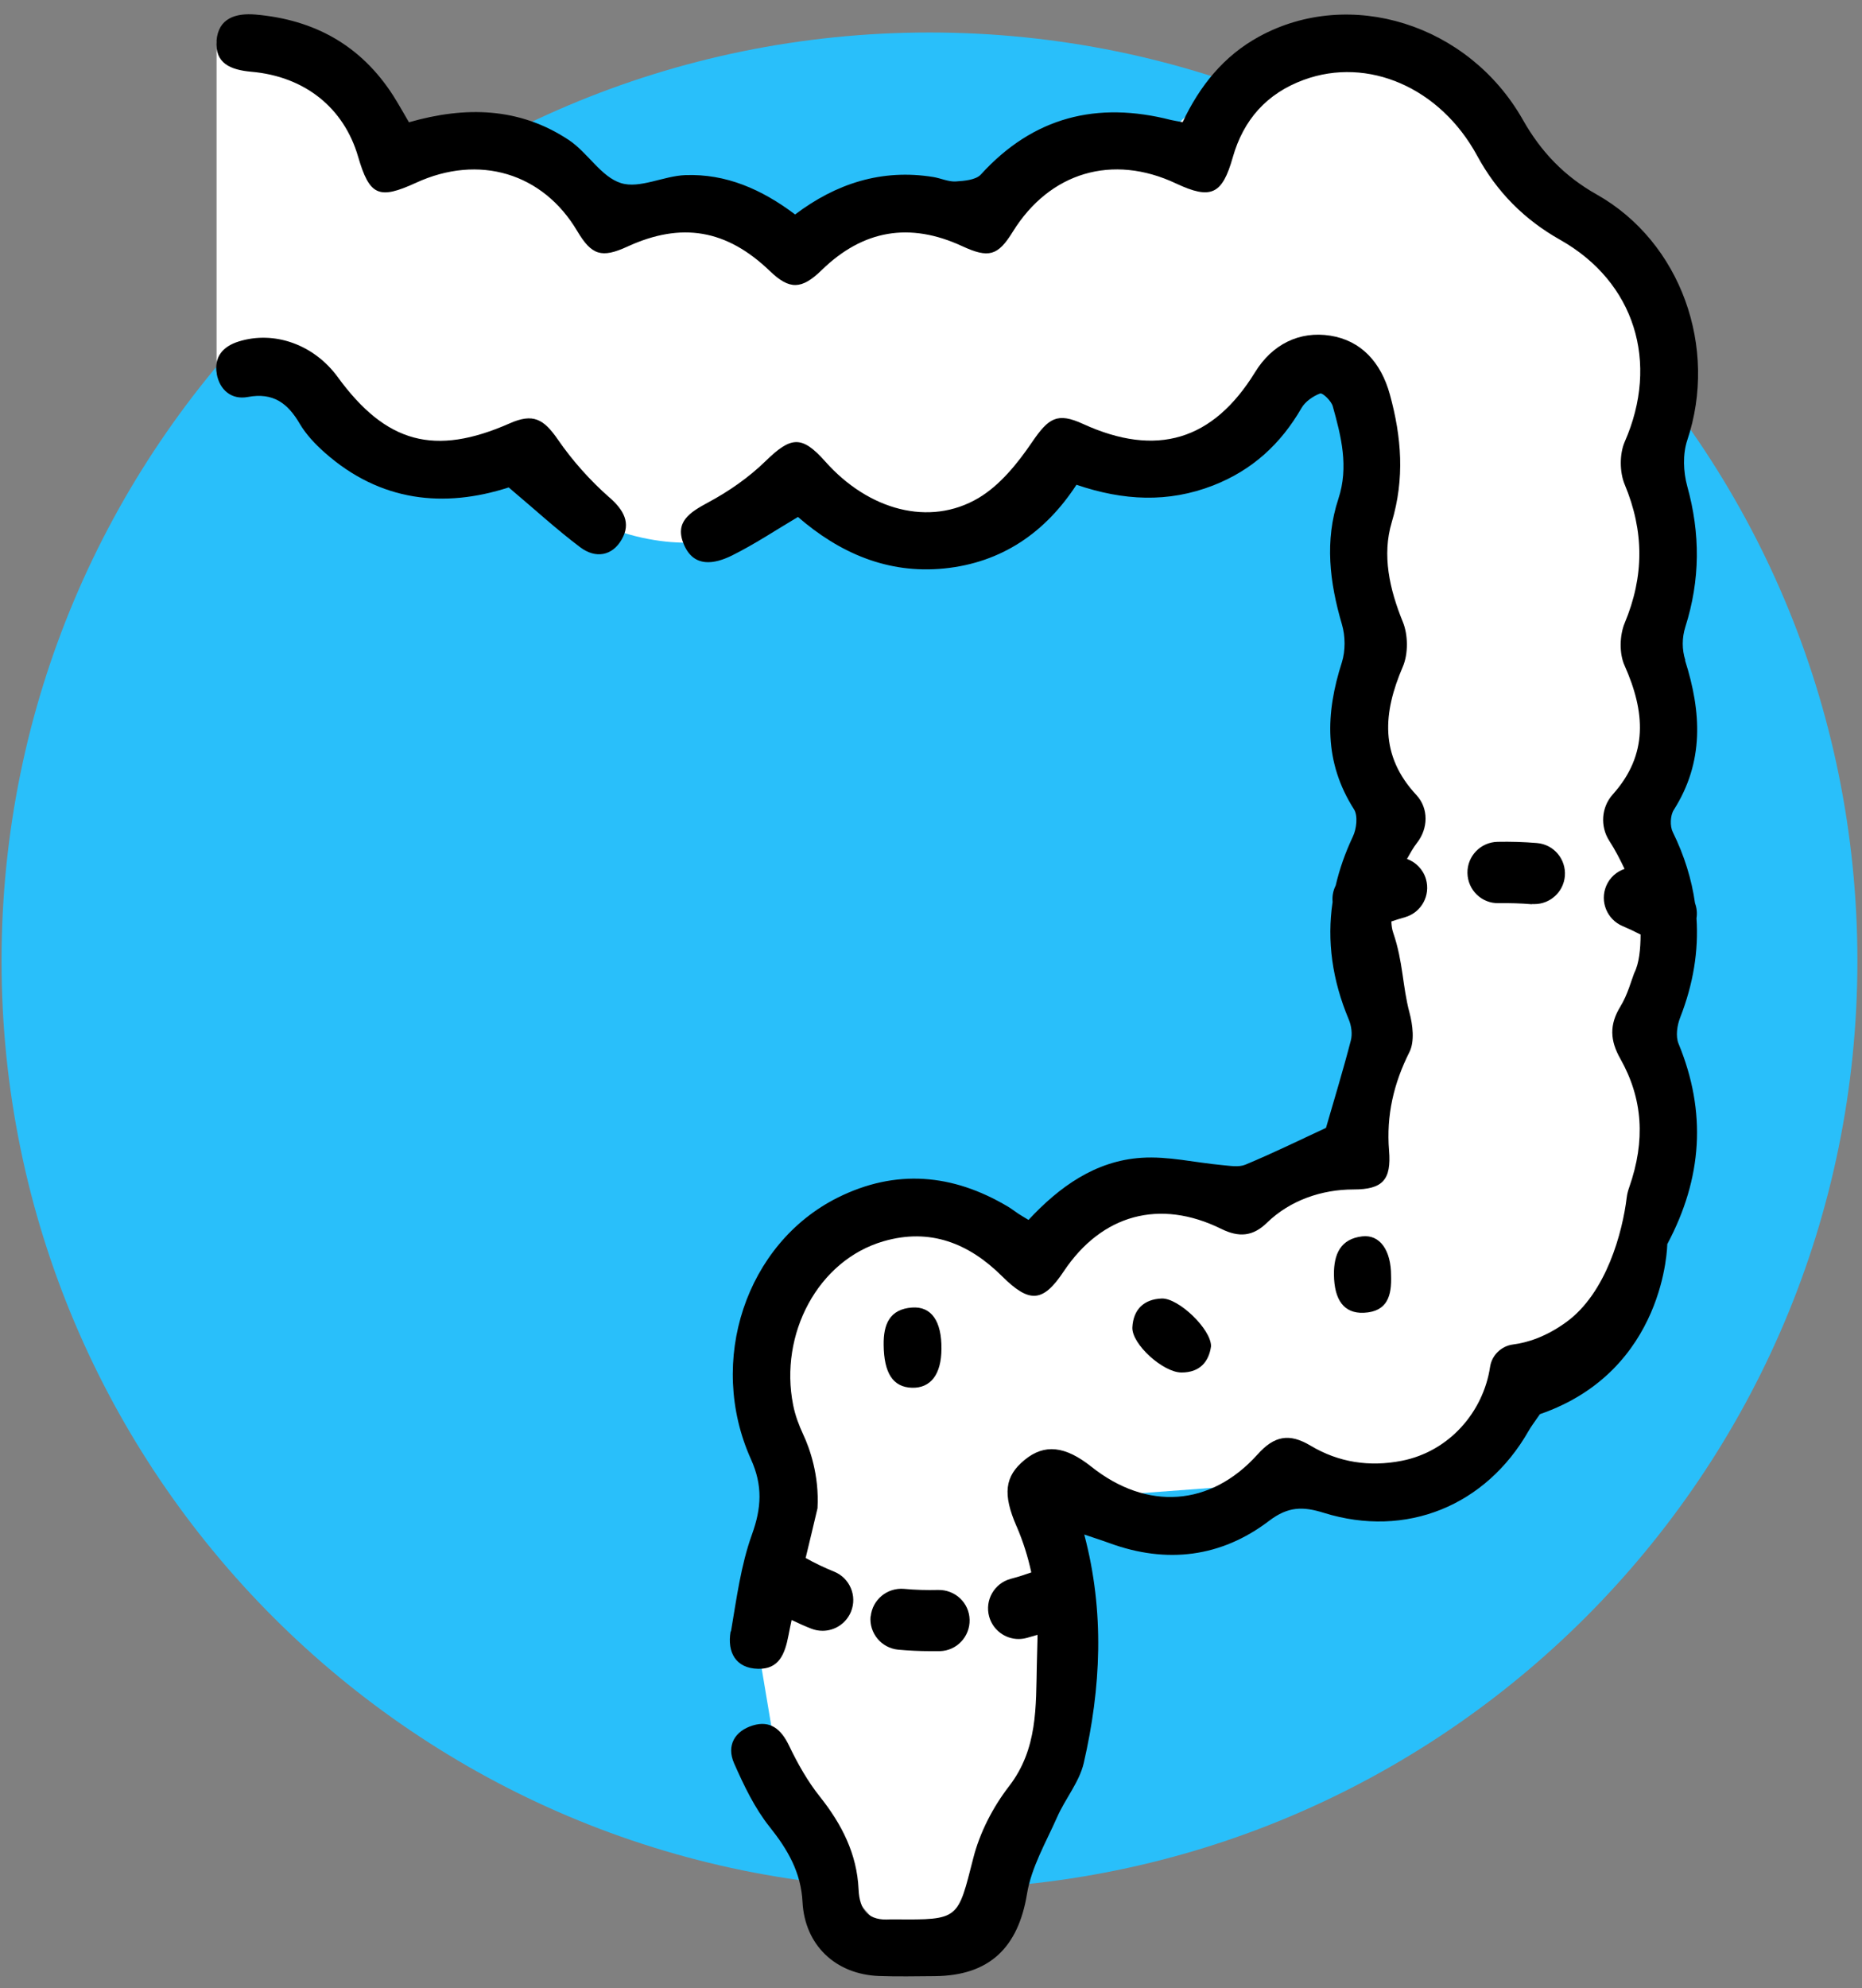 <svg width="104" height="111" viewBox="0 0 104 111" fill="none" xmlns="http://www.w3.org/2000/svg">
<rect x="0" y="0" width="104" height="111" fill="#808080" stroke="none"/>
<path d="M51.914 105.472C80.539 105.472 103.743 82.267 103.743 53.643C103.743 25.019 80.539 1.814 51.914 1.814C23.29 1.814 0.086 25.019 0.086 53.643C0.086 82.267 23.29 105.472 51.914 105.472Z" fill="#29BFFA"/>
<path d="M12.096 2.289C12.096 2.289 21.322 2.108 21.691 9.762C21.691 9.762 29.051 6.375 32.881 11.673C32.881 11.673 38.992 9.905 42.672 13.878C42.672 13.878 51.951 11.003 53.938 11.816C53.938 11.816 59.973 5.156 64.684 8.076C64.684 8.076 74.784 -3.769 81.971 5.555L86.922 11.146L90.309 13.87C90.309 13.87 95.539 19.394 92.664 23.217L92.589 34.19L91.852 57.745L92.807 64.006L89.421 74.549L81.248 81.307L72.488 82.707L60.711 83.587L58.28 84.099L59.898 93.747L54.969 106.999L49.355 107.812L45.178 103.026L43.334 97.871L42.085 90.421L43.364 80.795L42.183 74.549L49.355 67.693L56.76 69.755L59.996 67.844L65.437 66.963L71.329 66.67L74.498 64.465L76.778 59.167V52.243L76.093 42.084V22.058L74.498 19.996L73.685 20.583L70.148 23.089L67.634 24.903H61.019L57.783 27.808L51.906 30.954L45.712 26.927L39.82 30.163C39.82 30.163 35.779 31.142 30.842 27.808L28.042 24.903L22.15 26.333L17.883 22.209L12.096 20.862" fill="white"/>
<path d="M34.041 27.777C32.965 26.829 31.979 25.73 31.166 24.549C30.361 23.382 29.774 23.059 28.464 23.638C24.28 25.482 21.563 24.752 18.862 21.049C17.537 19.236 15.325 18.446 13.338 19.063C12.435 19.341 11.946 19.943 12.104 20.861C12.262 21.764 12.924 22.336 13.842 22.163C15.257 21.9 16.07 22.509 16.739 23.653C17.093 24.255 17.605 24.797 18.132 25.264C21.247 28.026 24.814 28.372 28.412 27.213C29.887 28.455 31.098 29.568 32.408 30.554C33.258 31.194 34.199 31.051 34.733 30.103C35.245 29.2 34.846 28.485 34.048 27.777H34.041Z" fill="black"/>
<path d="M63.247 74.105C63.202 75.031 64.955 76.626 65.994 76.626C67.025 76.626 67.522 76.016 67.642 75.159C67.642 74.195 65.821 72.464 64.888 72.495C63.902 72.532 63.3 73.097 63.247 74.105Z" fill="black"/>
<path d="M52.584 75.309C52.599 73.766 52.028 72.924 50.944 72.999C49.679 73.089 49.341 73.947 49.356 75.083C49.371 76.649 49.868 77.446 50.936 77.477C51.982 77.507 52.577 76.731 52.584 75.309Z" fill="black"/>
<path d="M76.086 69.025C74.867 69.168 74.498 70.026 74.506 71.155C74.521 72.585 75.07 73.337 76.169 73.292C77.516 73.232 77.734 72.306 77.697 71.215C77.697 69.815 77.08 68.912 76.086 69.025Z" fill="black"/>
<path d="M40.807 91.091C40.611 92.235 41.085 93.145 42.349 93.168C43.508 93.191 43.84 92.355 44.043 91.287C44.095 91.008 44.156 90.722 44.216 90.444C44.577 90.617 44.938 90.782 45.307 90.925C45.518 91.008 45.728 91.046 45.947 91.046C46.624 91.046 47.264 90.639 47.535 89.97C47.888 89.089 47.459 88.096 46.586 87.742C46.044 87.524 45.51 87.268 44.998 86.982C45.217 86.064 45.443 85.146 45.661 84.205C45.766 82.346 45.209 80.826 44.87 80.104C44.622 79.569 44.411 79.013 44.299 78.433C43.516 74.497 45.676 70.358 49.356 69.297C51.952 68.544 54.12 69.417 55.963 71.246C57.498 72.774 58.251 72.729 59.417 70.975C61.54 67.799 64.776 66.911 68.222 68.612C69.201 69.094 69.983 69.034 70.773 68.258C72.053 67.017 73.814 66.407 75.597 66.407C77.223 66.407 77.72 65.88 77.584 64.232C77.426 62.276 77.84 60.492 78.721 58.739C79.022 58.144 78.909 57.218 78.721 56.519C78.329 55.044 78.374 53.704 77.817 52.078C77.75 51.89 77.72 51.672 77.712 51.446C77.93 51.371 78.186 51.288 78.48 51.206C79.39 50.942 79.91 49.994 79.646 49.083C79.488 48.541 79.082 48.135 78.585 47.954C78.758 47.653 78.924 47.337 79.142 47.059C79.774 46.261 79.804 45.132 79.112 44.387C77.05 42.175 77.246 39.797 78.352 37.223C78.66 36.508 78.653 35.447 78.352 34.717C77.607 32.888 77.185 30.992 77.735 29.156C78.465 26.71 78.284 24.407 77.629 22.021C77.133 20.223 76.019 19.011 74.303 18.74C72.587 18.469 71.059 19.214 70.096 20.787C67.748 24.595 64.595 25.543 60.494 23.669C59.049 23.007 58.567 23.331 57.634 24.7C56.829 25.882 55.843 27.101 54.646 27.808C51.914 29.419 48.513 28.486 46.097 25.769C44.78 24.287 44.178 24.362 42.756 25.747C41.823 26.657 40.709 27.432 39.557 28.049C38.526 28.606 37.654 29.14 38.203 30.412C38.76 31.707 39.904 31.496 40.882 31.014C42.139 30.39 43.313 29.607 44.569 28.862C46.88 30.864 49.566 32.053 52.735 31.737C55.963 31.413 58.394 29.72 60.125 27.064C62.751 27.959 65.25 28.079 67.763 27.101C69.938 26.251 71.534 24.791 72.693 22.781C72.903 22.42 73.332 22.119 73.731 21.969C73.874 21.916 74.356 22.383 74.439 22.676C74.913 24.369 75.342 26.063 74.755 27.846C73.979 30.194 74.265 32.52 74.95 34.852C75.146 35.507 75.153 36.327 74.95 36.975C74.032 39.827 73.942 42.544 75.627 45.185C75.853 45.546 75.77 46.276 75.56 46.713C75.131 47.623 74.815 48.526 74.604 49.437C74.461 49.715 74.401 50.032 74.431 50.355C74.107 52.53 74.408 54.712 75.334 56.917C75.484 57.271 75.545 57.738 75.447 58.099C75.01 59.785 74.499 61.455 74.062 62.968C72.557 63.668 71.082 64.39 69.562 65.022C69.186 65.18 68.681 65.083 68.245 65.045C66.747 64.909 65.242 64.541 63.76 64.639C61.186 64.804 59.169 66.257 57.446 68.108C57.197 67.957 57.032 67.86 56.881 67.762C56.686 67.634 56.498 67.483 56.294 67.363C53.209 65.527 50.026 65.248 46.782 66.866C41.672 69.425 39.475 75.98 41.943 81.466C42.605 82.933 42.538 84.183 41.996 85.68C41.379 87.396 41.138 89.262 40.829 91.076L40.807 91.091Z" fill="black"/>
<path d="M94.132 36.861C93.936 36.252 93.944 35.605 94.132 35.003C94.967 32.376 94.975 29.787 94.237 27.138C94.019 26.341 93.981 25.362 94.237 24.587C95.975 19.417 93.891 13.517 89.187 10.861C87.381 9.845 86.072 8.483 85.056 6.684C82.015 1.326 75.385 -0.721 70.328 2.041C68.341 3.124 67.002 4.81 66.054 6.819C65.775 6.767 65.595 6.744 65.406 6.699C61.275 5.638 57.715 6.526 54.788 9.739C54.51 10.048 53.862 10.101 53.373 10.131C52.967 10.153 52.545 9.95 52.124 9.882C49.242 9.416 46.69 10.251 44.41 11.974C42.544 10.567 40.55 9.694 38.277 9.777C37.058 9.822 35.726 10.552 34.68 10.221C33.573 9.875 32.828 8.52 31.775 7.82C29.013 5.984 25.988 5.924 22.842 6.827C22.533 6.3 22.262 5.811 21.961 5.337C20.163 2.537 17.567 1.1 14.285 0.814C13.164 0.716 12.193 1.017 12.095 2.274C11.998 3.538 12.87 3.899 14.029 4.005C17.047 4.268 19.207 6.037 19.997 8.731C20.637 10.928 21.149 11.162 23.233 10.206C26.748 8.588 30.322 9.656 32.241 12.9C33.047 14.255 33.603 14.428 35.048 13.765C38.066 12.381 40.587 12.81 43.003 15.135C44.102 16.189 44.771 16.174 45.9 15.075C48.203 12.832 50.814 12.388 53.742 13.743C55.224 14.428 55.736 14.285 56.564 12.945C58.626 9.611 62.14 8.573 65.685 10.243C67.642 11.162 68.266 10.861 68.853 8.791C69.448 6.691 70.75 5.216 72.827 4.456C76.401 3.147 80.435 4.885 82.505 8.693C83.603 10.718 85.138 12.26 87.14 13.389C91.317 15.745 92.694 20.245 90.745 24.67C90.452 25.347 90.459 26.363 90.745 27.048C91.836 29.66 91.836 32.173 90.745 34.784C90.459 35.469 90.436 36.493 90.738 37.155C91.889 39.736 92.077 42.129 90.075 44.357C89.436 45.072 89.368 46.141 89.887 46.946C90.211 47.442 90.482 47.977 90.738 48.511C90.294 48.661 89.91 48.993 89.714 49.459C89.345 50.332 89.759 51.333 90.625 51.702C90.963 51.845 91.302 52.003 91.633 52.176C91.633 52.966 91.55 53.801 91.279 54.321C91.114 54.742 90.911 55.532 90.504 56.195C89.88 57.211 89.925 58.091 90.504 59.114C91.761 61.342 91.912 63.675 91.001 66.279C90.933 66.467 90.881 66.663 90.858 66.858C90.625 68.785 89.729 72.171 87.494 73.804C86.328 74.655 85.274 74.963 84.514 75.061C83.859 75.144 83.325 75.656 83.227 76.311C82.851 78.824 80.947 81.037 78.29 81.556C76.484 81.909 74.768 81.646 73.203 80.713C72.014 79.998 71.171 80.156 70.238 81.202C67.612 84.122 64.052 84.348 60.959 81.887C59.491 80.72 58.34 80.6 57.241 81.496C56.097 82.421 56.007 83.437 56.775 85.206C56.775 85.213 56.782 85.228 56.79 85.236C57.143 86.056 57.414 86.914 57.602 87.787C57.324 87.885 56.933 88.02 56.444 88.148C55.533 88.397 54.999 89.337 55.247 90.248C55.458 91.008 56.142 91.505 56.895 91.505C57.046 91.505 57.196 91.482 57.347 91.444C57.565 91.384 57.761 91.324 57.949 91.271C57.949 91.339 57.949 91.414 57.949 91.482L57.911 92.927C57.858 95.282 57.964 97.645 56.361 99.722C55.458 100.889 54.72 102.319 54.359 103.749C53.486 107.158 53.591 107.188 50.009 107.158C49.911 107.158 49.821 107.158 49.723 107.158C48.519 107.248 48.007 106.661 47.955 105.48C47.864 103.508 47.022 101.852 45.802 100.317C45.11 99.452 44.546 98.451 44.064 97.442C43.627 96.539 43.026 96.035 42.055 96.329C41.039 96.637 40.565 97.45 41.001 98.443C41.55 99.685 42.153 100.949 42.988 101.995C44.004 103.267 44.741 104.539 44.824 106.194C44.952 108.595 46.668 110.221 49.076 110.318C50.122 110.356 51.168 110.334 52.214 110.326C55.277 110.303 56.873 108.716 57.362 105.735C57.602 104.26 58.415 102.868 59.04 101.461C59.491 100.43 60.282 99.497 60.53 98.436C61.493 94.244 61.711 90.014 60.56 85.672C61.109 85.86 61.546 85.996 61.975 86.154C65.166 87.32 68.206 86.944 70.878 84.912C71.954 84.092 72.782 84.099 73.941 84.461C78.539 85.891 82.994 84.069 85.379 79.885C85.537 79.607 85.733 79.358 86.011 78.952C93.055 76.521 93.123 69.462 93.123 69.462C95.087 65.775 95.328 62.087 93.755 58.272C93.582 57.858 93.672 57.241 93.846 56.804C94.576 54.938 94.877 53.094 94.756 51.265C94.801 50.979 94.771 50.693 94.673 50.422C94.485 49.09 94.079 47.773 93.432 46.456C93.266 46.125 93.289 45.531 93.484 45.222C95.193 42.536 95.035 39.751 94.117 36.869L94.132 36.861Z" fill="black"/>
<path d="M85.56 50.475C85.606 50.475 85.658 50.475 85.703 50.475C86.584 50.475 87.329 49.798 87.404 48.91C87.479 47.969 86.787 47.142 85.839 47.066C85.116 47.006 84.371 46.984 83.649 46.999C82.701 47.014 81.948 47.796 81.963 48.737C81.978 49.685 82.753 50.445 83.701 50.423C84.311 50.415 84.943 50.43 85.553 50.483L85.56 50.475Z" fill="black"/>
<path d="M48.625 90.234C48.535 91.174 49.227 92.01 50.168 92.1C50.755 92.153 51.349 92.183 51.951 92.183C52.132 92.183 52.313 92.183 52.493 92.183C53.441 92.16 54.179 91.37 54.156 90.429C54.134 89.481 53.351 88.751 52.403 88.766C51.778 88.781 51.124 88.766 50.499 88.706C49.558 88.623 48.723 89.308 48.633 90.249L48.625 90.234Z" fill="black"/>
</svg>
